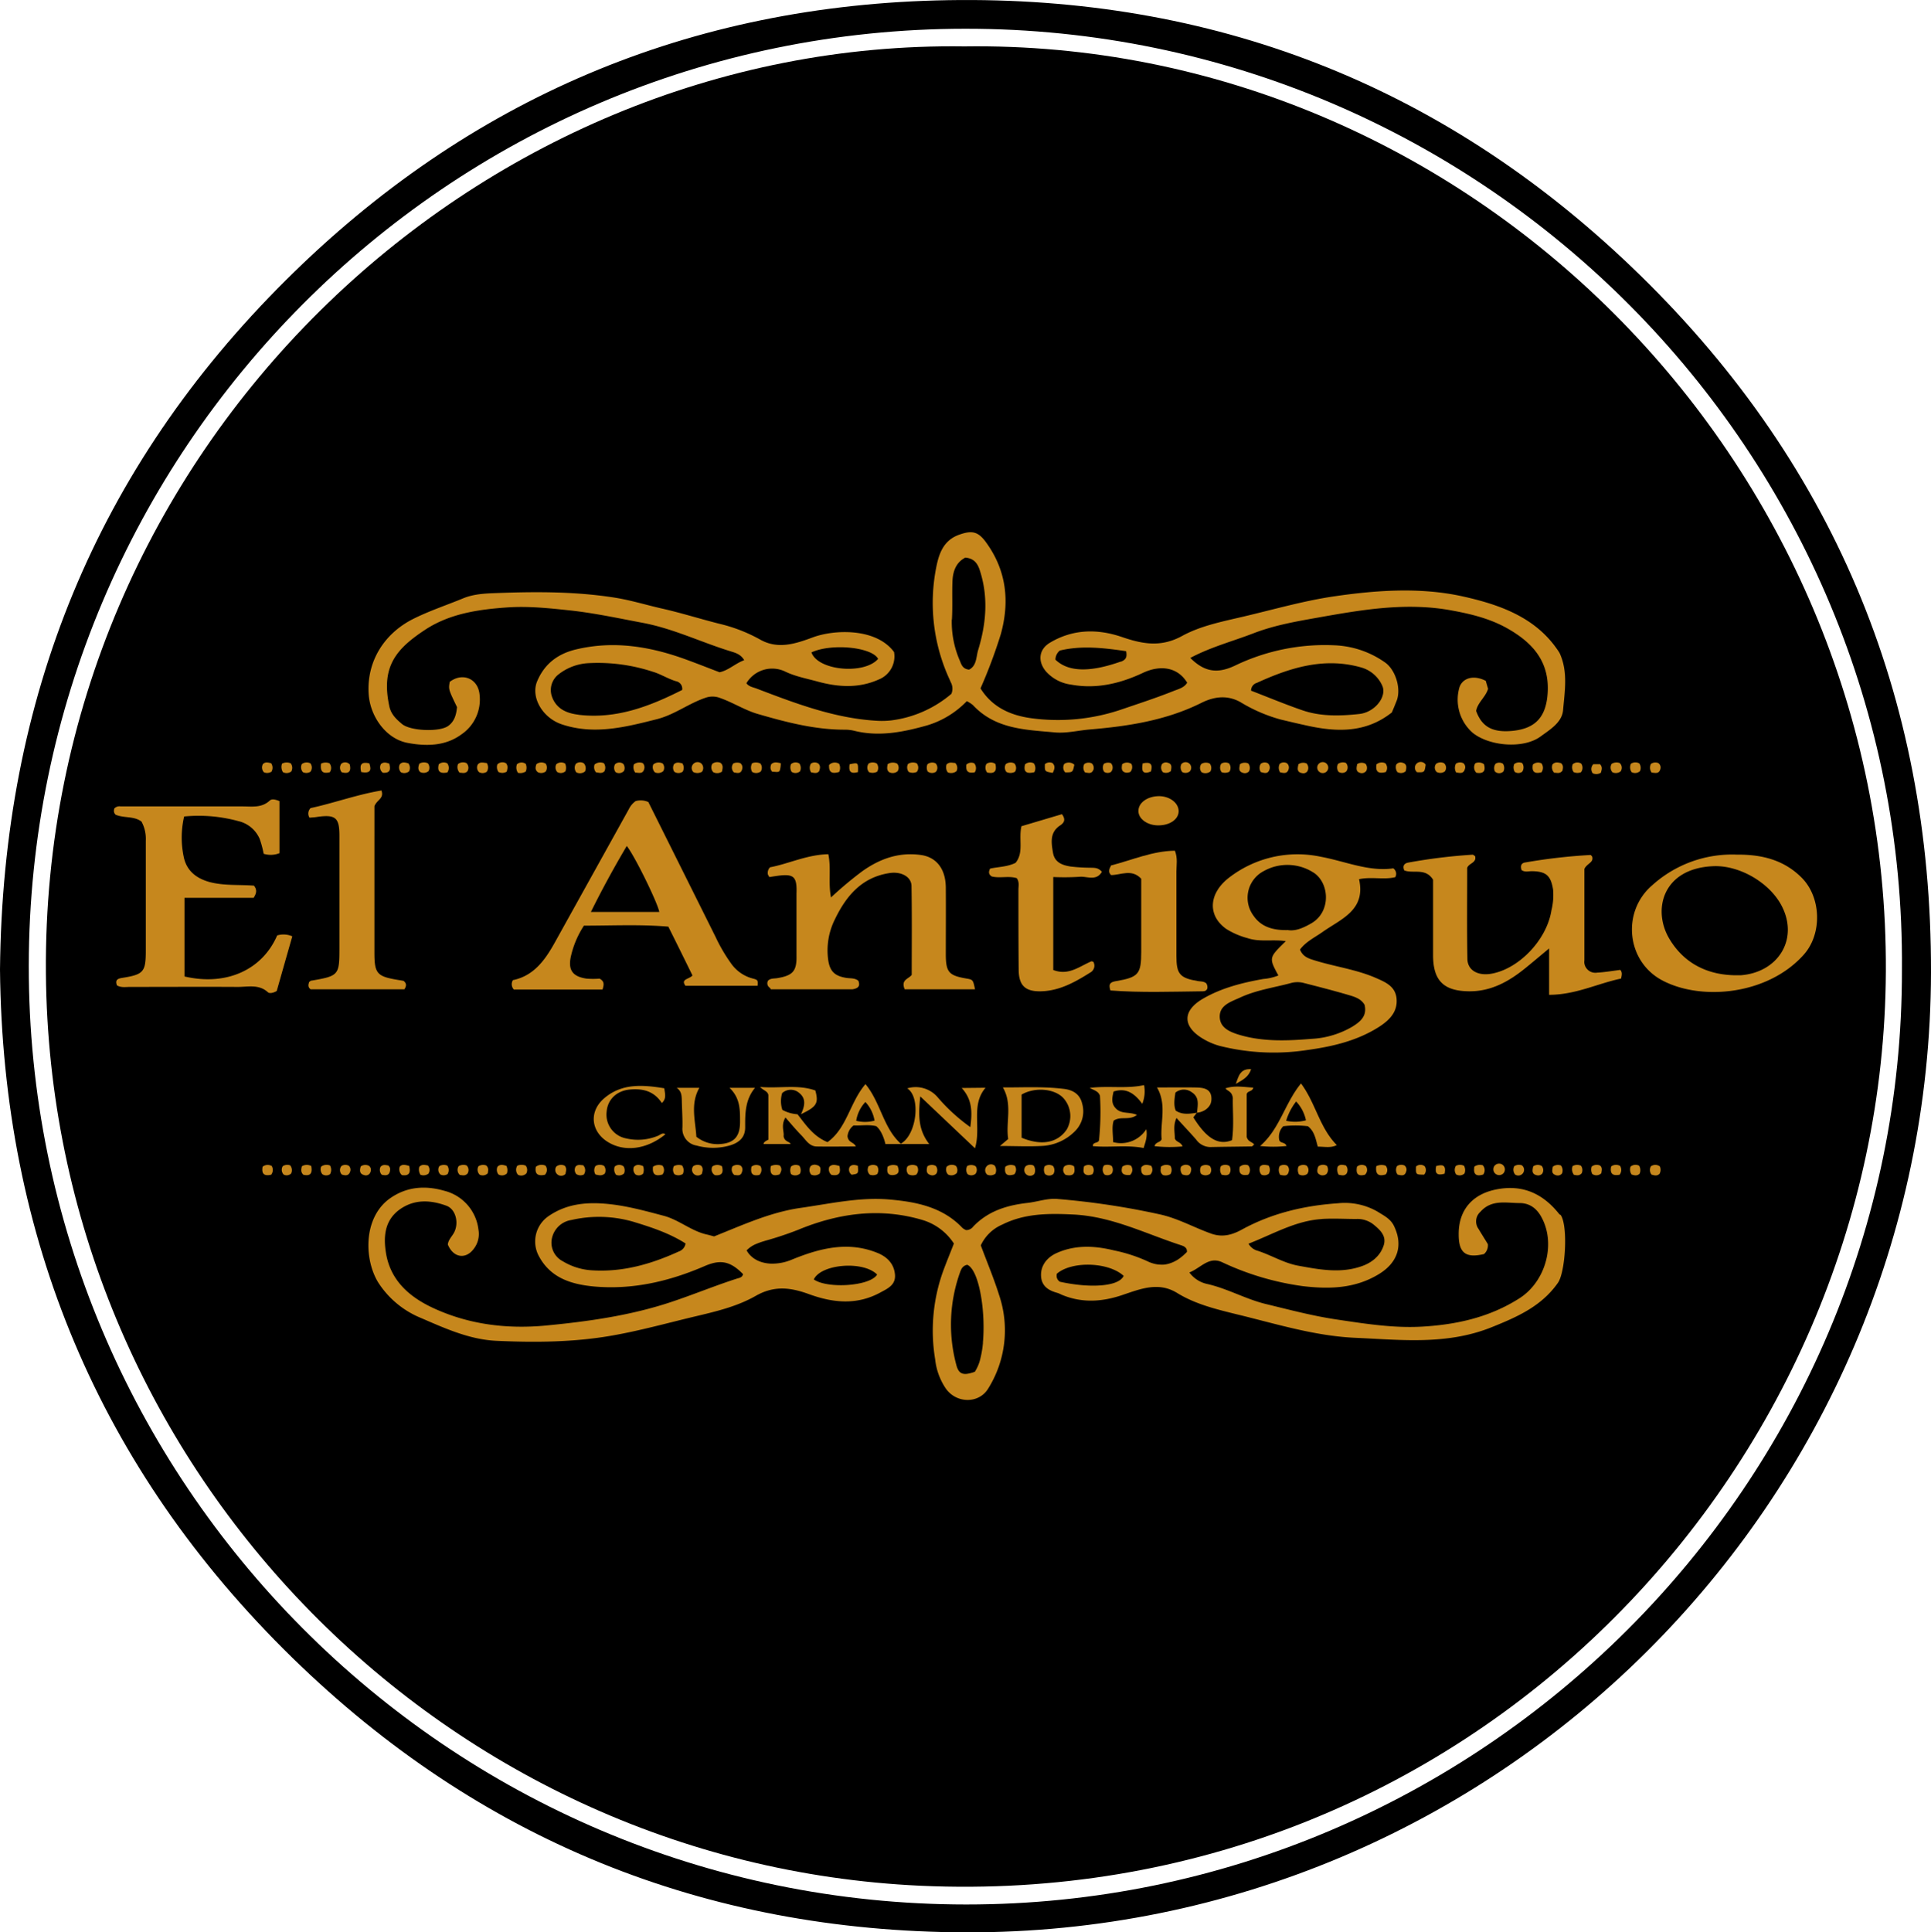 <svg xmlns="http://www.w3.org/2000/svg" viewBox="0 0 549 549.32"><path d="M463.72,75.73C409.56,24,344.54-1.22,269.5.05c-73.4,1.23-136.34,28-188.2,79.56C27.47,133.09.75,198.39,0,275.62c.74,75.87,28.07,141.91,83.17,195.7,53,51.74,117.22,77.77,191.36,78,151,.45,274.1-122.48,274.47-272.81C549.19,197.61,520.8,130.24,463.72,75.73Zm-189,465.67C126.94,541.35,8,420.87,8.18,274.49S127,8.26,274.4,8.17c147.88-.12,267.5,120.9,266.34,267.47.26,146.06-119.66,265.8-266,265.76Z"/><path d="M274.17,13.19c-139-2-262.33,114.51-261.12,263.48,1.14,139.21,111.57,253.08,248.62,259.4,154.9,7.13,273.82-117.82,274.5-259.93C536.88,130.27,416.81,11.14,274.17,13.19Z"/><path d="M249.08,333.92a2.49,2.49,0,0,1-1.82,0h0A2.49,2.49,0,0,0,249.08,333.92Z" style="fill:none"/><path d="M279.47,381.73c.77-8.11-.76-18.73-3.6-21.62C278.71,363,280.24,373.62,279.47,381.73Z" style="fill:none"/><path d="M377.2,333.72a1.5,1.5,0,0,1-1,.43,1.5,1.5,0,0,0,1-.43,1.94,1.94,0,0,0,.26-1.86A1.94,1.94,0,0,1,377.2,333.72Z" style="fill:none"/><path d="M333,359a9.34,9.34,0,0,0,1.62-.79A9.34,9.34,0,0,1,333,359Z" style="fill:none"/><path d="M330.86,359.52a8.33,8.33,0,0,0,1-.16A8.33,8.33,0,0,1,330.86,359.52Z" style="fill:none"/><path d="M270.35,193.94a3.79,3.79,0,0,1,.15,3.27,32.66,32.66,0,0,1-16.93,7.53,32.66,32.66,0,0,0,16.94-7.53A3.83,3.83,0,0,0,270.35,193.94Z" style="fill:none"/><path d="M310.43,217a1.56,1.56,0,0,1,.55,1.34,1.59,1.59,0,0,0-.55-1.35,2.08,2.08,0,0,0-1.79,0A2,2,0,0,1,310.43,217Z" style="fill:none"/><path d="M115.8,211.17c5.23,1,10.77,1,15.4-2.41a12,12,0,0,0,5.14-11.38c-.48-4.52-4.86-6.3-8.48-3.54-.36,2.14-.36,2.14,2.07,7.17-.19,2-.65,4.05-2.54,5.38-2.5,1.76-10.71,1.42-13.1-.57-1.63-1.38-3.18-2.79-3.63-5.17-2.37-11.22,2-16.25,10.37-21.73,7-4.54,15.13-5.68,23.24-6.25,5.9-.41,11.81.22,17.75.85,7,.76,13.88,2.25,20.78,3.55,8.68,1.64,16.65,5.55,25,8.11,1.33.41,2.84.84,3.78,2.5-2.55.92-4.38,2.86-7,3.43-3.14-1.2-6.25-2.43-9.4-3.58-10.23-3.75-20.66-5.5-31.47-2.9-5.12,1.23-8.94,4.11-11,9.06-1.87,4.48,1.48,10.43,7.15,12.27,9.12,3,18,.74,26.88-1.51,5-1.26,9-4.45,13.81-6.08a6,6,0,0,1,4.26.08c3.64,1.29,7,3.46,10.62,4.51,8.08,2.34,16.24,4.49,24.77,4.47a11.23,11.23,0,0,1,2.65.31c7.09,1.77,14,.37,20.77-1.54a26,26,0,0,0,11.25-6.88,9.06,9.06,0,0,1,1.74,1.12c6.35,6.82,14.82,7,23.23,7.76,3.45.31,6.67-.55,10-.83,11-.92,21.76-2.59,31.76-7.58,3.66-1.82,7.4-2.25,11.09-.18a44.58,44.58,0,0,0,11.41,4.93c2.51.6,5,1.19,7.53,1.74,8.48,1.86,16.71,2.1,24.09-3.75.43-1,.89-2.12,1.33-3.23,1.38-3.41-.21-8.78-3.21-10.94a26.69,26.69,0,0,0-14.45-4.92,58.85,58.85,0,0,0-28.26,5.77c-5,2.38-8.71,1.83-12.71-2.18,5.8-3.09,12-4.71,17.95-7s12-3.34,18.12-4.43c12.77-2.27,25.49-4.51,38.58-2,5.42,1,10.63,2.31,15.43,5,7.18,4.05,12.11,9.41,11.51,18.47-.44,6.6-3.31,10-9.88,10.68-5.72.58-8.82-1.09-10.45-5.66.44-2.41,2.68-3.89,3.4-6.28l-.67-2.27c-3.37-1.73-6.53-.87-7.47,1.82a12.54,12.54,0,0,0,3.81,13c4.76,3.78,14.39,4.58,19.26,1,2.73-2,6.09-4,6.39-7.48.46-5.35,1.44-10.89-.94-16.13A6,6,0,0,0,443,185c-6.41-9.61-16.82-13.15-27-15.43-12.07-2.7-24.72-1.81-37,0-8.66,1.3-17.14,3.76-25.69,5.76-5.89,1.38-12,2.59-17.23,5.46-6,3.28-11.23,2.3-17,.33-7-2.41-14-2.34-20.58,1.59-3.18,1.9-3.51,5.3-1.15,8.13a11.55,11.55,0,0,0,7.18,3.78c7.19,1.33,14-.32,20.44-3.35,5.14-2.41,10-1.47,12.55,2.81-.87,1.45-2.49,1.8-3.91,2.37-4.78,1.91-9.68,3.5-14.54,5.16a56.11,56.11,0,0,1-26,2.54c-5.85-.82-11-3.14-14.3-8.46a143.37,143.37,0,0,0,5.78-15.45c2.56-9.29,1.58-18.07-4.16-26-2.29-3.21-4.09-3.52-7.73-2.22-4.44,1.59-5.71,5.38-6.48,9.26A51.94,51.94,0,0,0,269.9,193c.08.17.16.34.23.52l.2.45a3.83,3.83,0,0,1,.16,3.27,32.66,32.66,0,0,1-16.94,7.53,23.2,23.2,0,0,1-4,.14c-12.16-.65-23.36-4.94-34.55-9.21-1-.36-2.12-.53-2.79-1.48A8.54,8.54,0,0,1,223.42,191c2.94,1.36,6,1.91,9,2.74,5.86,1.6,11.68,2,17.45-.59a7.07,7.07,0,0,0,4.32-7.79c-5.08-6.88-16.9-6.46-23.08-4.18-4.94,1.83-10,3.54-15.14.55a45,45,0,0,0-11.49-4.42c-5.56-1.41-11-3.14-16.65-4.4-4.32-1-8.62-2.31-12.94-3C164,168.18,153,168.16,142,168.56c-3.44.12-7,.18-10.25,1.5-4.84,2-9.81,3.62-14.51,6-8.17,4.21-13,12.1-12.43,21.18C105.2,203.67,109.73,210,115.8,211.17Zm48.65-8c-3.29-.4-6.2-1.6-7.48-5a5.63,5.63,0,0,1,1.84-6.47,15.06,15.06,0,0,1,8.5-3.18A50,50,0,0,1,185.72,191c2.18.65,4.24,2,6.5,2.66a2.18,2.18,0,0,1,1.73,2.47c-9.3,4.71-18.82,8.35-29.5,7.06Zm193-9.1c9.46-4.31,19.14-7.33,29.65-4.3a9.33,9.33,0,0,1,5.87,5.11c1.45,3.1-2.05,7.62-6.53,8.09-5.41.58-10.92.75-16.17-1.06-4.91-1.69-9.72-3.7-14.58-5.57a2.29,2.29,0,0,1,1.76-2.25Zm-38.81-6c-8.74,3.09-14.89,3-18.57-.54a3.38,3.38,0,0,1,1.24-2.59c6.3-1.53,12.59-.73,18.85.17.38,1.76-.14,2.49-1.5,3Zm-48-12c.22-3.66,0-7.35.16-11,.14-2.74,1.05-5.23,3.64-6.55,2.37.19,3.44,1.52,4.09,3.5,2.53,7.66,1.86,15.27-.44,22.79-.58,1.92-.39,4.45-2.57,5.55-1.7-.17-2.14-1.26-2.57-2.4a27.58,27.58,0,0,1-2.35-11.82Zm-21,11.25c-3.95,4.52-17.12,3.34-18.94-1.86C236.52,182.77,248,184,249.66,187.32Z" style="fill:#c6871d"/><path d="M443.38,345.22c-4.62-5.85-10.41-8.6-18-7.09-6.83,1.36-10.72,5.92-10.66,12.81,0,5.24,2,6.79,7.2,5.56a3.32,3.32,0,0,0,1.1-2.82c-.81-1.32-1.76-2.83-2.67-4.35a3.64,3.64,0,0,1,.53-4.83c3.18-3.6,7.28-2.5,11.15-2.5,2.94,0,5,1.62,6.33,4.21,4,7.55,1.06,18.11-6.35,22.85-8.4,5.37-17.75,7.48-27.58,8.06-8.2.48-16.24-.81-24.26-2-6.83-1-13.56-2.79-20.28-4.42-5.74-1.39-10.94-4.42-16.74-5.71a8.49,8.49,0,0,1-5-3.26c3.23-1.25,5.49-4.64,9.27-2.93a78.39,78.39,0,0,0,23,6.82c7.57.89,15,.72,21.85-3.57,5.23-3.3,6.7-8.19,4-13.65-1-2-2.94-2.89-4.68-4a18.7,18.7,0,0,0-11.2-2.34c-9.54.65-18.75,2.8-27.28,7.46-2.63,1.44-5.43,2.35-8.75,1.17-4.84-1.71-9.3-4.27-14.41-5.43a219.33,219.33,0,0,0-29.29-4.42c-2.92-.25-5.68.8-8.53,1.12-5.83.65-11.24,2.31-15.44,6.73a2.49,2.49,0,0,1-2,1,3.73,3.73,0,0,1-1.07-.63c-5.67-6-13.29-7.43-20.85-8.08-8.4-.71-16.73,1.19-25.06,2.38-8.76,1.24-16.66,4.93-24.69,8.12-.78-.2-1.44-.41-2.11-.55-4.42-1-7.86-4.16-12.2-5.31-5.54-1.47-11.08-3-16.83-3.45s-11.07.22-15.89,3.52A8.74,8.74,0,0,0,153.16,357c3.31,6.29,9.25,8.1,15.65,8.71,11,1,21.45-1.44,31.49-5.78,4.47-1.94,7.27-1.49,10.95,2.27-.21,1-1.08,1.07-1.81,1.3-6.2,2-12.21,4.48-18.39,6.55-11.74,3.94-23.9,5.63-36.08,6.79-10.94,1-21.78-.31-32-5.09-6.81-3.2-12-7.91-13.24-15.57-.71-4.45-.49-9.18,3.89-12.35,4.22-3,8.79-2.71,13.27-1.08,2.75,1,3.64,5,2.17,7.69-.61,1.12-1.6,2-1.74,3.35,1.51,3.7,5,4.33,7.31,1.3a6.89,6.89,0,0,0,1.39-5.57,12.93,12.93,0,0,0-9.65-11c-5.57-1.6-11.09-1.24-16.07,2.57-7.13,5.68-6.69,17.28-2.69,23.62a26.3,26.3,0,0,0,12.17,10c6.92,3,13.84,6.13,21.46,6.46,10.9.49,21.85.41,32.62-1.47,8-1.39,15.8-3.57,23.68-5.45,6-1.42,12-2.83,17.33-5.87s10-2.34,15.06-.51c6.86,2.51,13.62,3.21,20.3-.41,2.06-1.12,4.47-2.12,4.22-5.12s-2.15-5-4.89-6.13c-8.47-3.49-16.63-1.32-24.48,1.89a14.43,14.43,0,0,1-5.65,1.13,10.49,10.49,0,0,1-2.62-.37c-.27-.07-.56-.17-.81-.26a7.43,7.43,0,0,1-.95-.43l-.52-.31a7.35,7.35,0,0,1-1.41-1.2c-.13-.15-.27-.31-.39-.48s-.18-.28-.27-.41a3.15,3.15,0,0,1-.2-.31h0a8.1,8.1,0,0,1,2.91-1.91c.35-.15.71-.28,1.08-.41s1-.32,1.5-.47q4.58-1.28,9-3c11.48-4.76,23.25-6.45,35.33-2.91a16.15,16.15,0,0,1,9.12,6.75c-1.14,2.93-2.2,5.48-3.14,8.07a50,50,0,0,0-2.18,24.89,18.22,18.22,0,0,0,3.05,8.3c3.05,4.26,9.38,4.28,12,0a31.26,31.26,0,0,0,3.14-26.58c-1.51-4.8-3.47-9.45-5.22-14.16a11.86,11.86,0,0,1,6.08-5.9c6.41-3.22,13.22-3.22,20.27-2.87,11,.55,20.55,5.49,30.67,8.76.2.07.41.15.61.24a2.26,2.26,0,0,1,.59.42,1.41,1.41,0,0,1,.38.91v.31l-.42.42c-.2.2-.41.39-.63.58s-.45.39-.68.56a11.6,11.6,0,0,1-1.11.77A10.1,10.1,0,0,1,333,359a8.72,8.72,0,0,1-1.1.34,8.33,8.33,0,0,1-1,.16,5.57,5.57,0,0,1-1,0,7.7,7.7,0,0,1-1.51-.19,10.23,10.23,0,0,1-2.32-.84,44.09,44.09,0,0,0-9.3-3c-5.47-1.34-11-1.65-16.31.72-2.92,1.29-4.69,3.75-4.47,6.7.2,2.78,2.17,4,4.68,4.66a8.6,8.6,0,0,1,1.08.47c5.74,2.44,11.49,2.1,17.27.15,5.15-1.73,10.31-3.9,15.65-.61,5.14,3.17,11,4.59,16.68,6,11.22,2.7,22.3,6.23,34,6.75,13,.58,26,2.1,38.71-3,7.26-2.92,14.19-5.94,18.88-12.64,2.14-3.07,2.91-16.16.79-19.27Zm-67.6,1.31c3.26-.21,6.54,0,9.82,0a7.38,7.38,0,0,1,4.74,1.44c1.88,1.52,3.89,3.23,3.09,5.94C392.5,357,390,359,387,360c-5.95,2.05-11.93.9-17.88-.19-4.11-.75-7.67-3-11.59-4.26a4.14,4.14,0,0,1-2.56-2c7-2.72,13.36-6.53,20.81-7ZM193,355.76c-8,3.66-16.25,6-25.16,5.33a18.1,18.1,0,0,1-7.84-2.55,5.93,5.93,0,0,1-3.14-6.22,6.66,6.66,0,0,1,5.58-5.5,35,35,0,0,1,17.62.5c5.1,1.55,10.26,3.24,14.85,6.17a2.86,2.86,0,0,1-1.91,2.27Zm56.37,6.56c-1.9,3.29-14.08,4.13-18,1.39C233.42,359.32,245.4,358.32,249.37,362.32Zm30.1,19.41-.12,1.09a28.1,28.1,0,0,1-.57,3.15,11.85,11.85,0,0,1-1.63,4c-3.25,1.15-4.6.8-5.31-2.14A44.08,44.08,0,0,1,273,361.55a5.79,5.79,0,0,1,.29-.68,2.31,2.31,0,0,1,1.71-1.32,2.64,2.64,0,0,1,.84.6c2.84,2.85,4.37,13.47,3.6,21.58Zm39.45-18.27a2.38,2.38,0,0,1-.51.44l-.31.21a8.16,8.16,0,0,1-1.35.6c-3.28,1.1-9.06,1.05-15.39-.34a1.94,1.94,0,0,1-.94-1.93.85.85,0,0,1,.05-.35c4.25-3.68,14.72-3.34,19,.61A2.18,2.18,0,0,1,318.92,363.46Z" style="fill:#c6871d"/><path d="M337.09,354.68a1.41,1.41,0,0,1,.38.91A1.41,1.41,0,0,0,337.09,354.68Z" style="fill:#c6871d"/><path d="M336.4,356.91c.22-.19.43-.38.64-.59A5.2,5.2,0,0,1,336.4,356.91Z" style="fill:#c6871d"/><path d="M337.45,355.59v.31l-.42.42.42-.42Z" style="fill:#c6871d"/><path d="M215.14,358.18a9.61,9.61,0,0,0,1.14.5A9.61,9.61,0,0,1,215.14,358.18Z" style="fill:#c6871d"/><path d="M214.66,357.87a7.35,7.35,0,0,1-1.41-1.2A7.35,7.35,0,0,0,214.66,357.87Z" style="fill:#c6871d"/><path d="M397.05,283.81c-.35-3.41-3.09-4.58-5.77-5.76-5.58-2.45-11.64-3.22-17.4-5-1.7-.53-3.46-1-4.27-3.12,1.66-2.24,4.19-3.43,6.42-5,5.26-3.72,12.36-6.18,10.36-15,3.56-.76,7.07.23,10.3-.57a1.91,1.91,0,0,0-.56-2.51c-7,1-13.61-2-20.58-3.29a31.81,31.81,0,0,0-25.89,5.76c-6,4.48-6.51,10.87-1,14.77a21.89,21.89,0,0,0,6,2.59c3.53,1.2,7.22.29,10.91.87-4.84,4.71-4.84,4.71-2.12,9.75a14.35,14.35,0,0,1-4.29,1c-6,1.07-11.83,2.53-17.14,5.6-5.84,3.39-5.86,7.84-.15,11.3a19,19,0,0,0,4.89,2.12,63.1,63.1,0,0,0,25.08,1.15c7.21-1,14.25-2.67,20.46-6.7C395.07,289.93,397.43,287.59,397.05,283.81Zm-40.66-23.49a8.56,8.56,0,0,1,1.79-12,9.31,9.31,0,0,1,1.28-.78,13.72,13.72,0,0,1,13.65.31c4.84,2.69,5.56,11.29-.31,14.64-2.18,1.25-4.42,2.27-6.64,1.91C362,264.5,358.58,263.53,356.39,260.32Zm28.07,31.55a25.58,25.58,0,0,1-11.55,3.45c-6.72.55-13.48.85-20.07-1-2.8-.81-6-1.93-6.06-5.27s3.24-4.29,5.84-5.49c4.55-2.1,9.48-2.79,14.25-4.06a7.08,7.08,0,0,1,3.54-.13c4.31,1.1,8.62,2.2,12.88,3.45,1.77.52,3.66,1.05,4.67,2.82.79,3.22-1.25,4.84-3.5,6.23Z" style="fill:#c6871d"/><path d="M78.8,265.92c-4.27,9.87-14.57,14.43-26.35,11.66V255.24H72.09c.89-1.36,1-2.33.11-3.47-4.16-.34-8.5.08-12.69-1.05-3.56-1-6.22-3-7.16-6.61a26.33,26.33,0,0,1,0-12,42.81,42.81,0,0,1,15.41,1.31,8.77,8.77,0,0,1,6.08,5.09,28.88,28.88,0,0,1,1.12,4.2,6.78,6.78,0,0,0,4.49-.17V227.74c-1.09-.46-2.15-.73-2.77-.15-2.3,2.15-5.09,1.65-7.79,1.65H34.3a2,2,0,0,0-1.85.65v.2a1.44,1.44,0,0,0,.43,1.51c2.08.91,4.52.46,6.54,1.46l.41.22.4.28A10.27,10.27,0,0,1,41.45,239v31.32c0,5.94-.65,6.7-6.52,7.64-1.27.2-2.34.46-1.68,2.16,1.16.69,2.44.44,3.67.44,10.22,0,20.46-.06,30.69,0,2.91,0,6-.82,8.54,1.5.47.43,1.49.25,2.52-.34,1.42-5,2.91-10.23,4.43-15.55A6.25,6.25,0,0,0,78.8,265.92Z" style="fill:#c6871d"/><path d="M32.71,230.4a1.51,1.51,0,0,0,.41,1.52c2,.9,4.34.45,6.28,1.45-1.94-1-4.3-.55-6.28-1.46A1.49,1.49,0,0,1,32.71,230.4Z" style="fill:#c6871d"/><path d="M196.88,277.32c-1.12,1.13-3.4,1-2,2.92h20.51c.1-1.59.12-1.69-1.45-2.09a10.87,10.87,0,0,1-6.15-4.35,47.23,47.23,0,0,1-4.34-7.44L184.33,228a5.23,5.23,0,0,0-3.63-.26,6.09,6.09,0,0,0-1.94,2.33l-20.94,37.71c-2.8,5.06-6,9.61-12,10.85a2.22,2.22,0,0,0,.26,2.66H171.3c.51-1.61.45-2.31-.81-3.09a23.23,23.23,0,0,1-3.73,0c-4-.58-5.33-2.48-4.43-6.42a26.77,26.77,0,0,1,3.68-8.64c8,0,16-.4,24,.28Q193.55,270.5,196.88,277.32ZM168,259.24c3.19-6.45,6.54-12.58,10.19-18.75,2.23,2.76,8.77,16.11,9.25,18.75Z" style="fill:#c6871d"/><path d="M220.94,278.07c-.87.14-1.81,0-2.54.66a1.47,1.47,0,0,0,.37,2,1.07,1.07,0,0,1,.37.51h23.21c1.42-.24,2.35-.76,1.69-2.43-1-.84-2.29-.63-3.43-.82-3.32-.54-4.67-1.85-5.15-5.13a19.75,19.75,0,0,1,1.92-11.54c3.22-6.69,7.7-12,15.67-13.15,3.18-.44,6.05,1.06,6.1,3.68.15,8.52.06,17,.06,25.28-.94,1.24-3.14,1.33-2,4.11h20c-.58-2.75-.58-2.75-2.53-3.08-4.93-.85-5.76-1.8-5.78-6.87,0-6.35.05-12.71,0-19.06-.07-5.28-2.71-8.58-7.1-9.18-6.26-.87-11.72,1.09-16.74,4.69a105.09,105.09,0,0,0-8.8,7.38c-.84-4.34.1-8.23-.76-12.29-6.07.13-11.3,2.73-16.57,3.72a2.24,2.24,0,0,0-.62,2,3.33,3.33,0,0,0,.44.78c.62-.1,1.2-.2,1.78-.28,5.15-.78,6.1,0,5.92,5v17.58C226.55,276.08,225.43,277.32,220.94,278.07Z" style="fill:#c6871d"/><path d="M218.4,278.73h0c.73-.66,1.67-.52,2.54-.66C220.07,278.21,219.13,278.07,218.4,278.73Z" style="fill:#c6871d"/><path d="M432.61,247.35c.94.67,2,.3,2.94.31,4,.06,5.35,1.22,6,5.17a18.12,18.12,0,0,1-.47,6c-1.33,8.4-9.33,16.72-17.24,18-3.69.59-6.58-1-6.64-4.21-.16-8.63-.06-17.25-.06-25.88.4-1.37,2.79-1.43,2.23-3.38-.23-.13-.48-.41-.73-.39a154.25,154.25,0,0,0-18.18,2.23c-1.17.19-1.78.89-1.21,2.24,2.55,1,6-.84,8.19,2.64v21.43c0,7.26,3,10.2,10.17,10.29,6.28.07,11.33-2.75,16-6.53,2.1-1.69,4.16-3.45,6.82-5.65V282.8c7.56,0,13.82-3.24,20.45-4.61.24-1.08.39-1.73-.2-2.47-2.16.26-4.32.65-6.55.77a3.17,3.17,0,0,1-3.67-2.58,3.31,3.31,0,0,1,0-.89V247c.79-1.62,2.75-1.79,2.19-3.54-.18-.17-.33-.41-.47-.41a158.65,158.65,0,0,0-18.44,2.11C432.48,245.3,432.21,246.18,432.61,247.35Z" style="fill:#c6871d"/><path d="M472.43,278.61c11.07,6,30.18,4.31,40.44-7.27,5.21-5.87,4.94-16.15-.55-21.74-5.28-5.38-11.89-6.7-18.47-6.65a33.88,33.88,0,0,0-24.13,8.73C461.06,259.13,462.39,273.15,472.43,278.61ZM487,246.24c7.48-.36,16.13,4.66,19.57,11.31,4.89,9.49-1.07,18.88-11.65,19.69h-1.79c-8.05-.17-14.53-3.61-18.56-10.44-4.82-8.18-1.85-19.92,12.43-20.56Z" style="fill:#c6871d"/><path d="M114.75,278.84c-.39-.07-.9-.17-1.4-.24-6.14-1-6.89-1.77-6.9-7.68V229.18c.74-1.9,2.79-2.12,2-4.46-6.87,1.13-13.47,3.56-20.15,5a2.2,2.2,0,0,0-.31,2.72c.71-.06,1.33-.08,1.92-.17,5.41-.81,6.58.08,6.59,5.2v32.15c0,7.6-.21,7.83-8,9.16-.18,0-.34.2-.6.36-.23.7-.46,1.44.41,2.1h26.66C115.58,280.28,115.62,279.58,114.75,278.84Z" style="fill:#c6871d"/><path d="M310.34,273.26c-3.43,1.44-6.56,4.19-10.89,2.48V249.32a70.64,70.64,0,0,0,7.42-.06c2.08-.24,4.78,1.35,6.41-1.42-1.07-1.27-2.2-1.12-3.27-1.17a50.48,50.48,0,0,1-5.63-.34c-2.31-.37-4.53-1.12-5-3.9s-1-5.78,2-7.76c1.16-.77,1.69-1.63.55-3.22l-11.52,3.42c-.87,3.74.74,7.45-1.67,10.41-2.36,1.17-4.89,1.12-7.25,1.64-.43.89-.49,1.6.46,2.23,2.29.59,4.82-.23,7.12.49.8,1.11.48,2.24.48,3.3,0,7.54,0,15.08.07,22.62,0,4.68,1.93,6.42,6.65,6.23,5.14-.22,9.47-2.66,13.68-5.31a2.21,2.21,0,0,0,.9-3.06Z" style="fill:#c6871d"/><path d="M342,281.8c1.34,0,1.57-1.12,1-2.22-.74-.67-1.62-.54-2.42-.68-5.17-.87-6.11-2-6.12-7.14v-24c0-1.83.42-3.72-.42-5.93-6.5.1-12.22,2.69-18.15,4.19-.5,1-.95,1.81,0,2.74,2.78,0,5.87-1.86,8.57,1.05v20.77c0,6.28-.76,7.24-7.07,8.31-1.43.25-2.41.58-1.69,2.67C324.32,282.23,333.15,281.9,342,281.8Z" style="fill:#c6871d"/><path d="M273.42,309.29c3.08,3.36,3,7,2.45,11.12a51.78,51.78,0,0,1-9.16-8.34,8.22,8.22,0,0,0-8.78-2.67c3.9,2.4,2.76,13.16-1.82,15.72-5-4.47-5.72-11.72-10.05-16.93-4.48,5.24-5.24,12.51-10.79,16.49-4.06-1.67-6.14-4.88-8.53-7.92a10.62,10.62,0,0,1-4.3-1.24,7.8,7.8,0,0,1-.06-4.78,3.64,3.64,0,0,1,4.89,0c2,1.63,1.51,3.76.45,6,4.49-2.14,5.07-3.09,4.09-6.74-4.88-1.76-10-.54-15.71-1,1,1.06,2.12,1.13,2.35,2.28V324s-1.43.57-1.36,1.22h7.69c-.22-.73-1.79-.59-2-2.26.21-1.22-.82-3.08.53-5.28,1.6,1.82,3,3.51,4.47,5,1.29,1.3,2.25,3.2,4.42,3.24,3.63.06,7.26,0,11.11,0-.55-1.35-2.1-.95-2.36-2.91a4.36,4.36,0,0,1,1.74-3.08c2.06.1,4.32-.3,6.43.21,1.88,1.51,2.61,5.08,2.61,5.08h12.46c-3.27-4.17-3.07-8.52-2.55-13.54l15.56,14.75c1.81-6-1.25-12.22,3-17.21Zm-30,9.37a10,10,0,0,1,2.62-5.39,10.25,10.25,0,0,1,2.6,5.3,10.26,10.26,0,0,1-5.22.05Z" style="fill:#c6871d"/><polygon points="340.36 316.24 340.4 316.2 340.36 316.24 340.37 316.24 340.37 316.24 340.36 316.24" style="fill:#c6871d"/><path d="M356.57,325.3c-.66-.73-1.78-.76-2.12-2.12v-12.1c.17-1.06,1.71-.71,1.86-1.9-2.65-.14-5.24-.67-7.9.21.6.85,1.83.78,2.1,2.73-.08,3.45.36,7.78-.23,12-3.87,1.59-7.3-.5-11-6.49l1-1.3h0c-2,.27-4,.68-6-.6-.66-1.63-.35-3.36-.1-5.12a3.77,3.77,0,0,1,4.68-.09c2.26,1.46,1.64,3.7,1.46,5.81h0a3.4,3.4,0,0,0,.46-.09h.13a5.86,5.86,0,0,0,1-.33,4.3,4.3,0,0,0,1.49-1h0a2.43,2.43,0,0,0,.26-.29,3.21,3.21,0,0,0,.57-1,4.42,4.42,0,0,0,.17-.82,4.71,4.71,0,0,0,0-.92c-.27-2.67-2.78-2.71-4.88-2.74-3.55-.05-7.1,0-10.57,0,2.83,4.82.88,9.86,1.31,14.69-.3,1-1.77.76-2,2a38.32,38.32,0,0,0,7.94.07c-.42-1.31-1.89-1.18-2.18-2.31,0-1.76-.54-3.58.47-5.78,2,2.22,3.84,4.14,5.58,6.13a5,5,0,0,0,4,2.14c3.95-.09,7.91-.11,11.87-.18A2.39,2.39,0,0,0,356.57,325.3Z" style="fill:#c6871d"/><path d="M340.37,316.32a3.4,3.4,0,0,0,.46-.09A3.4,3.4,0,0,1,340.37,316.32Z" style="fill:#c6871d"/><path d="M307.66,313.7c-.66-2.73-2.69-3.86-5.2-4.16-5.85-.72-11.72-.38-17.33-.41,2.83,4.89.74,10,1.52,14.65l-2.36,2c4.35,0,8,.19,11.66,0a14.16,14.16,0,0,0,9.81-4.35A7.92,7.92,0,0,0,307.66,313.7Zm-4.48,7.54c-2.62,3.69-7.17,4.51-12.73,2.18V311.16c3.78-2.2,9.39-1.7,11.88,1a7.63,7.63,0,0,1,.86,9.08Z" style="fill:#c6871d"/><path d="M325.9,321a8.52,8.52,0,0,1-9.43,3.67c0-2.19-.45-4.22.16-6.1,2-1.37,4.45.06,6.61-1.63-2-.89-4.1-.27-5.63-1.51-1.79-1.47-1.48-3.23-1-5.14,3.53-1.13,5.92.48,8.15,3.5a9.52,9.52,0,0,0,.51-5.33c-5,1.12-9.9.14-15.45.8,1.4.78,2.4.9,2.91,2.22a78.61,78.61,0,0,1-.26,12.56c-.11,1.09-1.84.46-1.75,1.78,4.77.45,9.52-.41,14.43.53C325.66,324.63,326.28,323.11,325.9,321Z" style="fill:#c6871d"/><path d="M214.66,309.24H207.4c3.08,2.92,3,6.31,3,9.68,0,4.3-1.78,6.15-6.07,6.33a9.67,9.67,0,0,1-6.35-2.1c-.25-4.48-1.78-9.29.85-13.91h-6.45c1.47,1,1.43,2.43,1.47,3.82.06,2.48.23,5,.17,7.44a4.8,4.8,0,0,0,4,5.15,17.48,17.48,0,0,0,9.41,0c2.58-.77,4.44-2.19,4.43-5.19C211.84,316.54,211.84,312.63,214.66,309.24Z" style="fill:#c6871d"/><path d="M369.89,308c-4.65,5.67-6,12.91-11.63,17.78a35,35,0,0,0,7.52,0c-.41-1.21-1.84-.69-2.09-1.75a4.26,4.26,0,0,1,1.16-3.87,29.27,29.27,0,0,1,7,0c1.93,1.49,2.2,3.71,2.82,5.8,1.88,0,3.69.45,5.4-.44C375.14,320.56,374.07,313.61,369.89,308Zm-4.23,10.61a17.19,17.19,0,0,1,2.84-5.49,11,11,0,0,1,2.79,5.36A11.66,11.66,0,0,1,365.66,318.61Z" style="fill:#c6871d"/><path d="M187.07,322.87a14.69,14.69,0,0,1-9,.76,6.88,6.88,0,0,1-5.6-7.59c.28-3.56,2.93-6,6.7-6.32s6.81.53,9,3.85c1.36-1.3.9-2.56.69-4.2-6.18-1-12.05-1.45-17.07,2.83-4.39,3.74-3.83,9.42,1,12.42s11.2,2.09,16.39-2.18C188.34,321.88,187.75,322.61,187.07,322.87Z" style="fill:#c6871d"/><path d="M323.66,230.44c-.08,2.25,2.4,4.14,5.5,4.19,3.35.06,5.92-1.68,5.94-4s-2.44-4.25-5.5-4.31C326.33,226.32,323.72,228.11,323.66,230.44Z" style="fill:#c6871d"/><path d="M205.25,219.37c.23-1,.43-1.9-.44-2.53a2.28,2.28,0,0,0-2.3.3,2,2,0,0,0,.28,2.38A2.44,2.44,0,0,0,205.25,219.37Z" style="fill:#c6871d"/><path d="M166.31,219.32A2.13,2.13,0,0,0,166,217a1.92,1.92,0,0,0-2.29.15,2.11,2.11,0,0,0,.14,2.41A2.3,2.3,0,0,0,166.31,219.32Z" style="fill:#c6871d"/><path d="M355.71,303.94c-3-.17-3.5,1.71-4.35,4.18C353.45,306.94,355,306.11,355.71,303.94Z" style="fill:#c6871d"/><path d="M171.8,219.32a2.22,2.22,0,0,0-.1-2.35,2.55,2.55,0,0,0-2.65.35,2.25,2.25,0,0,0,.4,2.24C170.16,219.61,171,220,171.8,219.32Z" style="fill:#c6871d"/><path d="M188.56,219.23a1.92,1.92,0,0,0-.14-2.18,2.4,2.4,0,0,0-2.68.26,2.07,2.07,0,0,0,.45,2.25A2.27,2.27,0,0,0,188.56,219.23Z" style="fill:#c6871d"/><path d="M255.18,219.26a1.82,1.82,0,0,0-.1-2.17,2.67,2.67,0,0,0-2.7.13c-.17.87-.34,1.63.38,2.27A2.17,2.17,0,0,0,255.18,219.26Z" style="fill:#c6871d"/><path d="M288.57,219.4a2,2,0,0,0-.15-2.36,2.24,2.24,0,0,0-2.48.2,2,2,0,0,0,.2,2.22A2.64,2.64,0,0,0,288.57,219.4Z" style="fill:#c6871d"/><path d="M330.06,331.67c0,.73-.4,1.58.58,2.36a2.65,2.65,0,0,0,2.13-.26,2.2,2.2,0,0,0,0-2.34A2.5,2.5,0,0,0,330.06,331.67Z" style="fill:#c6871d"/><path d="M169.3,331.47a2.22,2.22,0,0,0,0,2.4c1,.24,1.81.47,2.66-.27a2.18,2.18,0,0,0-.2-2.15A2.48,2.48,0,0,0,169.3,331.47Z" style="fill:#c6871d"/><path d="M183.12,218.71a1.7,1.7,0,0,0-.38-1.78,2.63,2.63,0,0,0-2.51.35,2.55,2.55,0,0,0,.37,2.34C181.66,219.68,182.73,220.06,183.12,218.71Z" style="fill:#c6871d"/><path d="M199.58,219.4a1.81,1.81,0,0,0-.21-2.38,1.67,1.67,0,0,0-2.24,2.47A2.65,2.65,0,0,0,199.58,219.4Z" style="fill:#c6871d"/><path d="M238.58,219.45a2.61,2.61,0,0,0,0-2.31,2.25,2.25,0,0,0-2.86.32C235.55,219.73,236.71,220,238.58,219.45Z" style="fill:#c6871d"/><path d="M260.66,219.43a2,2,0,0,0,0-2.42,2.54,2.54,0,0,0-2.5.16,2.08,2.08,0,0,0,.19,2.27A2.78,2.78,0,0,0,260.66,219.43Z" style="fill:#c6871d"/><path d="M271.93,219.24a2,2,0,0,0-.36-2.35c-.75,0-1.62-.4-2.45.42a2.41,2.41,0,0,0,.35,2.26A2.5,2.5,0,0,0,271.93,219.24Z" style="fill:#c6871d"/><path d="M88.25,219.4a2,2,0,0,0,0-2.4,2.34,2.34,0,0,0-2.44.2,2.16,2.16,0,0,0,.29,2.3A2.24,2.24,0,0,0,88.25,219.4Z" style="fill:#c6871d"/><path d="M147.08,331.38a2.13,2.13,0,0,0,.18,2.57,2,2,0,0,0,2.38-.38,2.06,2.06,0,0,0-.17-2.2A3.1,3.1,0,0,0,147.08,331.38Z" style="fill:#c6871d"/><path d="M152.34,331.69c-.3,1.82.3,2.73,2.56,2.28a2,2,0,0,0,.19-2.6A2.68,2.68,0,0,0,152.34,331.69Z" style="fill:#c6871d"/><path d="M302.6,331.56A1.74,1.74,0,0,0,303,334c1.89.39,2.88-.15,2.36-2.45A2.53,2.53,0,0,0,302.6,331.56Z" style="fill:#c6871d"/><path d="M344.11,219.32a2,2,0,0,0-.17-2.26,2.46,2.46,0,0,0-2.38.1,1.88,1.88,0,0,0,.08,2.38A2.31,2.31,0,0,0,344.11,219.32Z" style="fill:#c6871d"/><path d="M258,331.58a2,2,0,0,0,.24,2.23,2.66,2.66,0,0,0,2.27.1,2,2,0,0,0,.2-2.42A2.59,2.59,0,0,0,258,331.58Z" style="fill:#c6871d"/><path d="M185.66,331.66c-.29,2.3.77,2.78,2.68,2.22a2,2,0,0,0,0-2.52A3,3,0,0,0,185.66,331.66Z" style="fill:#c6871d"/><path d="M216.29,219.32a2,2,0,0,0-.09-2.26,2.82,2.82,0,0,0-2.36-.09,2.48,2.48,0,0,0,0,2.47A2.23,2.23,0,0,0,216.29,219.32Z" style="fill:#c6871d"/><path d="M82.81,219.32a2.15,2.15,0,0,0-.15-2.32,2.81,2.81,0,0,0-2.48.09,2.84,2.84,0,0,0,.25,2.41A2.25,2.25,0,0,0,82.81,219.32Z" style="fill:#c6871d"/><path d="M219.14,331.51c-.36,2.25.46,3,2.48,2.35.58-.91.79-1.7.08-2.53A3.31,3.31,0,0,0,219.14,331.51Z" style="fill:#c6871d"/><path d="M230.46,331.52a2,2,0,0,0,.17,2.39,2.3,2.3,0,0,0,2.46-.33c.24-1.06.48-2.07-.91-2.39A1.74,1.74,0,0,0,230.46,331.52Z" style="fill:#c6871d"/><path d="M235.79,331.68a2,2,0,0,0,.61,2.31c1.89.34,2.81-.26,2.24-2.54C237.57,331.19,236.66,330.84,235.79,331.68Z" style="fill:#c6871d"/><path d="M269.16,331.65a2,2,0,0,0,.38,2.24,2.1,2.1,0,0,0,2.47-.42,2,2,0,0,0-.2-2A2.26,2.26,0,0,0,269.16,331.65Z" style="fill:#c6871d"/><path d="M285.81,331.68c-.36,2.23.6,2.77,2.55,2.16a2,2,0,0,0,.18-2.44A2.76,2.76,0,0,0,285.81,331.68Z" style="fill:#c6871d"/><path d="M121.66,217a2.49,2.49,0,0,0-2.45.11c-.32.89-.46,1.63.2,2.33a2.16,2.16,0,0,0,2.43-.23A2.08,2.08,0,0,0,121.66,217Z" style="fill:#c6871d"/><path d="M327.07,333.91a2,2,0,0,0,.22-2.5c-1-.28-2-.56-2.81.44C324.25,334,325.3,334.39,327.07,333.91Z" style="fill:#c6871d"/><path d="M132.83,219.32a1.85,1.85,0,0,0-.21-2.39,2.3,2.3,0,0,0-2.4.27,2.38,2.38,0,0,0,.44,2.46C131.33,219.64,132.09,220,132.83,219.32Z" style="fill:#c6871d"/><path d="M138.39,219.4a2.33,2.33,0,0,0,0-2.49c-1-.08-1.83-.43-2.54.4a1.82,1.82,0,0,0,.35,2.2A2.13,2.13,0,0,0,138.39,219.4Z" style="fill:#c6871d"/><path d="M391.28,331.53c-.26,2.22.55,3,2.69,2.33a1.94,1.94,0,0,0,0-2.47A3.36,3.36,0,0,0,391.28,331.53Z" style="fill:#c6871d"/><path d="M294.07,219.52a2.35,2.35,0,0,0-.15-2.52,2.15,2.15,0,0,0-2.5.31C290.9,219.6,292,220,294.07,219.52Z" style="fill:#c6871d"/><path d="M155.15,219.32a2.07,2.07,0,0,0,0-2.22,2.32,2.32,0,0,0-2.64.13c-.26.77-.5,1.59.41,2.3A2.18,2.18,0,0,0,155.15,219.32Z" style="fill:#c6871d"/><path d="M305.44,217.38a2.35,2.35,0,0,0-2.85-.23,2,2,0,0,0,.26,2.42C305,219.57,305,219.57,305.44,217.38Z" style="fill:#c6871d"/><path d="M444.23,219.08c.13-.7.36-1.47-.41-2.13-.84-.22-1.71-.43-2.43.36a2.25,2.25,0,0,0,.48,2.36C442.59,219.64,443.48,220.06,444.23,219.08Z" style="fill:#c6871d"/><path d="M458.21,217.14a2,2,0,0,0,.25,2.42,2.33,2.33,0,0,0,2.27-.24,1.81,1.81,0,0,0-.22-2.4A2.6,2.6,0,0,0,458.21,217.14Z" style="fill:#c6871d"/><path d="M252.37,331.65c-.33,1.53,0,2.57,1.68,2.38s1.63-1.33,1.12-2.6A2.91,2.91,0,0,0,252.37,331.65Z" style="fill:#c6871d"/><path d="M221.37,219.37a.52.52,0,0,0,.17-.12.79.79,0,0,0,.18-.29,7.47,7.47,0,0,0,.26-2c-1-.21-1.87-.48-2.69.27a2.61,2.61,0,0,0-.22.83,1.69,1.69,0,0,0,.47,1.32c.42,0,.77.06,1.05.06A1.48,1.48,0,0,0,221.37,219.37Z" style="fill:#c6871d"/><path d="M221.72,219a.79.79,0,0,1-.18.29A.79.79,0,0,0,221.72,219Z" style="fill:#c6871d"/><path d="M221.37,219.37a1.48,1.48,0,0,1-.78.12A1.48,1.48,0,0,0,221.37,219.37Z" style="fill:#c6871d"/><path d="M394,219.47a2.07,2.07,0,0,0-.1-2.47,2.31,2.31,0,0,0-2.56.3C391,219.52,392,220,394,219.47Z" style="fill:#c6871d"/><path d="M463.89,219.51a2.11,2.11,0,0,0,2.37-.29,2.22,2.22,0,0,0-.19-2.2,2.27,2.27,0,0,0-2.38.09A2.4,2.4,0,0,0,463.89,219.51Z" style="fill:#c6871d"/><path d="M130.73,334c.67.07,1.43.37,2.16-.35a1.85,1.85,0,0,0-.23-2.34,2.63,2.63,0,0,0-2.27.21A1.94,1.94,0,0,0,130.73,334Z" style="fill:#c6871d"/><path d="M341.47,331.59a2.18,2.18,0,0,0,0,2.1,2.13,2.13,0,0,0,2.54,0,1.85,1.85,0,0,0-.05-2.22A2.32,2.32,0,0,0,341.47,331.59Z" style="fill:#c6871d"/><path d="M249.37,219.38a2.1,2.1,0,0,0-.09-2.33,2.34,2.34,0,0,0-2.32,0,2,2,0,0,0,.1,2.45A2.75,2.75,0,0,0,249.37,219.38Z" style="fill:#c6871d"/><path d="M194.1,219.37A2.26,2.26,0,0,0,194,217c-.74-.16-1.56-.47-2.35.21a2,2,0,0,0,.08,2.2A2.11,2.11,0,0,0,194.1,219.37Z" style="fill:#c6871d"/><path d="M410.75,219.32a1.72,1.72,0,0,0-.2-2.36,2.16,2.16,0,0,0-2.24.17,1.69,1.69,0,0,0,.19,2.35A2.22,2.22,0,0,0,410.75,219.32Z" style="fill:#c6871d"/><path d="M116.09,217c-.9-.26-1.75-.51-2.43.29a2,2,0,0,0,.32,2.25,2.19,2.19,0,0,0,2.28-.22A2.07,2.07,0,0,0,116.09,217Z" style="fill:#c6871d"/><path d="M202.53,331.59a1.86,1.86,0,0,0,.73,2.48c2.08.22,2.46-.82,2-2.52A2.5,2.5,0,0,0,202.53,331.59Z" style="fill:#c6871d"/><path d="M455.16,219.66c.13-.68.6-1.49-.26-2.42H453a2,2,0,0,0-.16,2.59A2.48,2.48,0,0,0,455.16,219.66Z" style="fill:#c6871d"/><path d="M249.08,333.92l.3-.14a2.13,2.13,0,0,0,0-2.3,2.2,2.2,0,0,0-2.53.15l-.06.3a1.89,1.89,0,0,0,.51,2A2.54,2.54,0,0,0,249.08,333.92Z" style="fill:#c6871d"/><path d="M246.75,331.93a1.87,1.87,0,0,0,.5,2h0A1.87,1.87,0,0,1,246.75,331.93Z" style="fill:#c6871d"/><path d="M355.07,219.32a2,2,0,0,0-.18-2.29,2.44,2.44,0,0,0-2.34.19c-.21,1.06-.52,2.1.84,2.48A1.61,1.61,0,0,0,355.07,219.32Z" style="fill:#c6871d"/><path d="M349.53,219.39a2.14,2.14,0,0,0-.07-2.35,2.17,2.17,0,0,0-2.25.06,2.11,2.11,0,0,0,.12,2.43A2.85,2.85,0,0,0,349.53,219.39Z" style="fill:#c6871d"/><path d="M127.17,217a2.13,2.13,0,0,0-2.43.28c-.49,2,.32,2.73,2.44,2.31A2.24,2.24,0,0,0,127.17,217Z" style="fill:#c6871d"/><path d="M143.9,217a2,2,0,0,0-2.5.31,2.42,2.42,0,0,0,.32,2.15,2.47,2.47,0,0,0,2.36-.1C144.22,218.65,144.54,217.84,143.9,217Z" style="fill:#c6871d"/><path d="M149.48,219.32a2.88,2.88,0,0,0,0-2.16,2,2,0,0,0-2.5.09,2.62,2.62,0,0,0,.28,2.44A2.93,2.93,0,0,0,149.48,219.32Z" style="fill:#c6871d"/><path d="M160.76,219.25a3,3,0,0,0-.08-2.18,2.15,2.15,0,0,0-2.52.18,2,2,0,0,0,.25,2.21A2,2,0,0,0,160.76,219.25Z" style="fill:#c6871d"/><path d="M177.4,219.16a2,2,0,0,0-.19-2,1.77,1.77,0,0,0-2.36.12,2.08,2.08,0,0,0,.16,2.22A1.89,1.89,0,0,0,177.4,219.16Z" style="fill:#c6871d"/><path d="M211,218.66a1.57,1.57,0,0,0-.51-1.71,2.62,2.62,0,0,0-2,.08,1.89,1.89,0,0,0,.18,2.55C209.6,219.75,210.66,220.05,211,218.66Z" style="fill:#c6871d"/><path d="M77.18,219.38a2.28,2.28,0,0,0-.09-2.41c-.91-.23-1.68-.44-2.35.25a2,2,0,0,0,.3,2.33A2.38,2.38,0,0,0,77.18,219.38Z" style="fill:#c6871d"/><path d="M227.46,219.26a2.3,2.3,0,0,0-.17-2.2,2,2,0,0,0-2.4.16,2.47,2.47,0,0,0,.17,2.2A2,2,0,0,0,227.46,219.26Z" style="fill:#c6871d"/><path d="M232.88,219.26c.25-.74.48-1.48-.17-2.17a1.85,1.85,0,0,0-2.17,0,2.36,2.36,0,0,0,.07,2.48C231.45,219.69,232.21,220,232.88,219.26Z" style="fill:#c6871d"/><path d="M449.5,219.52a2.09,2.09,0,0,0,.06-2.44,2,2,0,0,0-2.41.17,2.32,2.32,0,0,0,.26,2.25A2.75,2.75,0,0,0,449.5,219.52Z" style="fill:#c6871d"/><path d="M266.11,219.39A1.83,1.83,0,0,0,266,217a2.16,2.16,0,0,0-2.31.25,2.43,2.43,0,0,0,.05,2.06A2,2,0,0,0,266.11,219.39Z" style="fill:#c6871d"/><path d="M283,333.66a2.41,2.41,0,0,0-.17-2.27,1.66,1.66,0,0,0-2.15,2.54A2.36,2.36,0,0,0,283,333.66Z" style="fill:#c6871d"/><path d="M421.91,217.24a2.44,2.44,0,0,0-2.47-.26,2.2,2.2,0,0,0,.29,2.69C421.71,220,422.48,219.24,421.91,217.24Z" style="fill:#c6871d"/><path d="M438.25,219.55a2.12,2.12,0,0,0,0-2.55,2.23,2.23,0,0,0-2.44.34C435.51,219.14,436,220.11,438.25,219.55Z" style="fill:#c6871d"/><path d="M405.33,217.38a1.65,1.65,0,1,0-2.44,2.15C405,219.59,405,219.59,405.33,217.38Z" style="fill:#c6871d"/><path d="M297,331.56a2.5,2.5,0,0,0,.1,2.17,1.81,1.81,0,0,0,2.39,0,2.07,2.07,0,0,0-.09-2.24A2.14,2.14,0,0,0,297,331.56Z" style="fill:#c6871d"/><path d="M388.45,219.14a1.89,1.89,0,0,0-.2-2,2.26,2.26,0,0,0-2.39.08c-.21,1.09-.48,2.12.85,2.5A1.6,1.6,0,0,0,388.45,219.14Z" style="fill:#c6871d"/><path d="M338.24,219.32a1.57,1.57,0,0,0-.07-2.23,1.59,1.59,0,0,0-2.24.07l-.05.06a2.11,2.11,0,0,0,.27,2.28A2,2,0,0,0,338.24,219.32Z" style="fill:#c6871d"/><path d="M347.1,331.53a2.47,2.47,0,0,0,.24,2.42c.67.08,1.42.37,2.16-.23a2.15,2.15,0,0,0,.06-2.24A2.19,2.19,0,0,0,347.1,331.53Z" style="fill:#c6871d"/><path d="M435.89,331.58c-.2,1.09-.46,2.13.92,2.48a1.58,1.58,0,0,0,1.67-.43,1.9,1.9,0,0,0-.13-2.16A2.26,2.26,0,0,0,435.89,331.58Z" style="fill:#c6871d"/><path d="M369.16,331.63a2.69,2.69,0,0,0,.14,2.22,2.22,2.22,0,0,0,2.34-.11,1.82,1.82,0,0,0-.14-2.37A2.21,2.21,0,0,0,369.16,331.63Z" style="fill:#c6871d"/><path d="M374.81,331.59c-.36,1-.61,2,.72,2.46l.21.06a1.62,1.62,0,0,0,.44,0,1.5,1.5,0,0,0,1-.43,1.94,1.94,0,0,0,.26-1.86,2.13,2.13,0,0,0-.11-.33A2.1,2.1,0,0,0,374.81,331.59Z" style="fill:#c6871d"/><path d="M385.8,331.66c-.34,1.83.12,2.85,2.27,2.29a1.87,1.87,0,0,0,.28-2.44A2.1,2.1,0,0,0,385.8,331.66Z" style="fill:#c6871d"/><path d="M402.6,331.6c-.08,2.31-.08,2.31,2.28,2.33a1.91,1.91,0,0,0,.17-2.39A1.94,1.94,0,0,0,402.6,331.6Z" style="fill:#c6871d"/><path d="M413.91,331.44a2.22,2.22,0,0,0,.08,2.41,2,2,0,0,0,2.39-.27,2.67,2.67,0,0,0-.13-2.16A2.52,2.52,0,0,0,413.91,331.44Z" style="fill:#c6871d"/><path d="M419.18,331.63c-.37,2.27.54,2.86,2.51,2.26a2.08,2.08,0,0,0-.1-2.62A2.82,2.82,0,0,0,419.18,331.63Z" style="fill:#c6871d"/><path d="M119.21,331.7a2.8,2.8,0,0,0,.31,2.24,2.33,2.33,0,0,0,2.28-.29,2,2,0,0,0-.14-2.33C120.86,331.19,120,330.87,119.21,331.7Z" style="fill:#c6871d"/><path d="M425.06,331.24a1.65,1.65,0,1,0,2.5,2.14,1.65,1.65,0,0,0-2.49-2.14Z" style="fill:#c6871d"/><path d="M138.66,333.55c.11-.72.36-1.5-.42-2.23a2.46,2.46,0,0,0-2.22.23,2,2,0,0,0,.35,2.38A2,2,0,0,0,138.66,333.55Z" style="fill:#c6871d"/><path d="M141.45,331.65a2.16,2.16,0,0,0,.24,2.2,2,2,0,0,0,2.42-.27,2.84,2.84,0,0,0-.13-2.14C143,331.11,142.2,330.94,141.45,331.65Z" style="fill:#c6871d"/><path d="M472.05,218.65a1.52,1.52,0,0,0-.57-1.72,2.14,2.14,0,0,0-2.1.23,2.33,2.33,0,0,0,.21,2.47C470.66,219.72,471.66,220.05,472.05,218.65Z" style="fill:#c6871d"/><path d="M371.66,219.32a1.93,1.93,0,0,0-.16-2.27,2.34,2.34,0,0,0-2.35.21c-.25,1.18-.51,2.29,1.12,2.53A1.43,1.43,0,0,0,371.66,219.32Z" style="fill:#c6871d"/><path d="M158.16,331.62a1.68,1.68,0,0,0,2.58,2.13c.21-.88.42-1.63-.16-2.34A2.22,2.22,0,0,0,158.16,331.62Z" style="fill:#c6871d"/><path d="M452.54,331.62a2.67,2.67,0,0,0,.16,2.11,2,2,0,0,0,2.57-.2c.08-.7.4-1.46-.3-2.15A2.3,2.3,0,0,0,452.54,331.62Z" style="fill:#c6871d"/><path d="M469.36,331.56a2.12,2.12,0,0,0,.19,2.35c.7.19,1.5.51,2.26-.21a2.33,2.33,0,0,0,.1-2.12A2.16,2.16,0,0,0,469.36,331.56Z" style="fill:#c6871d"/><path d="M174.77,331.62a2.42,2.42,0,0,0,.37,2.33,2.06,2.06,0,0,0,2.28-.37,2.21,2.21,0,0,0-.13-2A2,2,0,0,0,174.77,331.62Z" style="fill:#c6871d"/><path d="M299.26,216.93a2,2,0,0,0-2.19.31c-.05,2.09-.05,2.09,2.24,2.47C299.81,218.68,300.1,217.81,299.26,216.93Z" style="fill:#c6871d"/><path d="M283,217.17a2.16,2.16,0,0,0-2.56,0,2.2,2.2,0,0,0,.22,2.44C282.54,220,283.52,219.44,283,217.17Z" style="fill:#c6871d"/><path d="M194.13,333.73a2.4,2.4,0,0,0-.21-2.41,3,3,0,0,0-2.34.2,2.23,2.23,0,0,0,.17,2.28A2.27,2.27,0,0,0,194.13,333.73Z" style="fill:#c6871d"/><path d="M291.66,331.49a1.64,1.64,0,0,0,2.4,2.24,2.36,2.36,0,0,0-.19-2.38A2.26,2.26,0,0,0,291.66,331.49Z" style="fill:#c6871d"/><path d="M224.9,331.61a2.7,2.7,0,0,0,0,2.16,2.07,2.07,0,0,0,2.55-.15,2.31,2.31,0,0,0-.19-2.22A2.22,2.22,0,0,0,224.9,331.61Z" style="fill:#c6871d"/><path d="M93.76,219.53a2.12,2.12,0,0,0-.1-2.55,2.89,2.89,0,0,0-2.39.11C91,219.22,91.66,220.06,93.76,219.53Z" style="fill:#c6871d"/><path d="M99.44,217.32a1.71,1.71,0,0,0-2.39-.22,1.93,1.93,0,0,0,.11,2.44C99.17,220.07,99.9,219.32,99.44,217.32Z" style="fill:#c6871d"/><path d="M432.79,219.38a2.26,2.26,0,0,0,0-2.45,2.22,2.22,0,0,0-2.27.27,2.46,2.46,0,0,0,.15,2.24A1.85,1.85,0,0,0,432.79,219.38Z" style="fill:#c6871d"/><path d="M319.08,331.66c-.55,1.79.17,2.53,2.22,2.35a2,2,0,0,0,.24-2.64A2.53,2.53,0,0,0,319.08,331.66Z" style="fill:#c6871d"/><path d="M243.92,219.5c.1-2.78.1-2.78-2.38-2.23C241.29,219,241.52,220.14,243.92,219.5Z" style="fill:#c6871d"/><path d="M313.87,331.32a2.09,2.09,0,0,0,.18,2.59,1.83,1.83,0,0,0,2-.27,1.91,1.91,0,0,0,0-2.19A2.4,2.4,0,0,0,313.87,331.32Z" style="fill:#c6871d"/><path d="M416.47,218.65a1.52,1.52,0,0,0-.38-1.67,2.1,2.1,0,0,0-2.16.12,2.55,2.55,0,0,0,.06,2.48C415.08,219.76,416.12,220,416.47,218.65Z" style="fill:#c6871d"/><path d="M352.46,331.72c-.31,1.79.34,2.62,2.42,2.22a2,2,0,0,0,0-2.65A2.25,2.25,0,0,0,352.46,331.72Z" style="fill:#c6871d"/><path d="M382.74,219.32a1.87,1.87,0,0,0-.09-2.44,2.37,2.37,0,0,0-2.24.29,2.17,2.17,0,0,0,.15,2.24A1.85,1.85,0,0,0,382.74,219.32Z" style="fill:#c6871d"/><path d="M74.66,331.67c-.32,1.84.26,2.78,2.44,2.27a2.26,2.26,0,0,0,.16-2.47A2.33,2.33,0,0,0,74.66,331.67Z" style="fill:#c6871d"/><path d="M399.79,333a1.48,1.48,0,0,0-.42-1.64,2.18,2.18,0,0,0-2.18.13,2.22,2.22,0,0,0,.15,2.41C398.45,334.18,399.45,334.38,399.79,333Z" style="fill:#c6871d"/><path d="M85.81,331.56c-.14.77-.41,1.6.43,2.39,2.05.48,2.62-.45,2.25-2.47A2.65,2.65,0,0,0,85.81,331.56Z" style="fill:#c6871d"/><path d="M91.31,331.63a2.16,2.16,0,0,0,.33,2.16,1.91,1.91,0,0,0,2.19,0,2.51,2.51,0,0,0,0-2.46A2.65,2.65,0,0,0,91.31,331.63Z" style="fill:#c6871d"/><path d="M275,331.46a2.18,2.18,0,0,0,.11,2.34,1.91,1.91,0,0,0,2.2-.08,1.82,1.82,0,0,0,.08-2.18A2.45,2.45,0,0,0,275,331.46Z" style="fill:#c6871d"/><path d="M358.26,331.61a2.28,2.28,0,0,0,.37,2.31,2,2,0,0,0,2.11-.26,2.22,2.22,0,0,0-.08-2.34C359.86,331.19,359,330.87,358.26,331.61Z" style="fill:#c6871d"/><path d="M197.09,331.52a1.64,1.64,0,0,0,2.46,2.16c.15-.71.53-1.52-.24-2.32A2.26,2.26,0,0,0,197.09,331.52Z" style="fill:#c6871d"/><path d="M113.66,331.63a2.2,2.2,0,0,0,.58,2.41c2,.33,2.59-.58,2.08-2.6C115.24,331.15,114.4,330.87,113.66,331.63Z" style="fill:#c6871d"/><path d="M124.91,331.51a1.84,1.84,0,0,0,.32,2.38,2.06,2.06,0,0,0,2-.11,2.2,2.2,0,0,0-.06-2.42A2.48,2.48,0,0,0,124.91,331.51Z" style="fill:#c6871d"/><path d="M163.66,331.61a1.87,1.87,0,0,0,.18,2.15,2.17,2.17,0,0,0,2.15.13,2.07,2.07,0,0,0-.19-2.64C165.13,331.25,164.35,330.92,163.66,331.61Z" style="fill:#c6871d"/><path d="M309.36,334.07a3.42,3.42,0,0,0,1.22-.26,2,2,0,0,0,0-2.33,2.15,2.15,0,0,0-2.4.1C308,332.75,307.77,333.88,309.36,334.07Z" style="fill:#c6871d"/><path d="M180.23,331.69a2,2,0,0,0,.45,2.18,1.81,1.81,0,0,0,2.14-.2,3,3,0,0,0,0-2.19C181.84,331.09,181,330.93,180.23,331.69Z" style="fill:#c6871d"/><path d="M263.66,331.56c-.28,1.12-.38,2.1.9,2.47a1.5,1.5,0,0,0,1.66-.41,1.94,1.94,0,0,0-.14-2.15A2.25,2.25,0,0,0,263.66,331.56Z" style="fill:#c6871d"/><path d="M430.53,331.52a2.12,2.12,0,0,0,.26,2.39,1.63,1.63,0,0,0,1.93-2.62A2.46,2.46,0,0,0,430.53,331.52Z" style="fill:#c6871d"/><path d="M363.83,331.51A2.42,2.42,0,0,0,364,334c1.06.17,2.09.47,2.39-.94a1.68,1.68,0,0,0-.38-1.67A2.08,2.08,0,0,0,363.83,331.51Z" style="fill:#c6871d"/><path d="M380.33,331.63a2.84,2.84,0,0,0,.27,2.33c.8.11,1.57.43,2.23-.32a2,2,0,0,0-.17-2.32C381.92,331.18,381.08,330.83,380.33,331.63Z" style="fill:#c6871d"/><path d="M447.11,331.5a2.57,2.57,0,0,0,.39,2.48c.67.09,1.43.38,2.18-.44a2.14,2.14,0,0,0-.18-2.14A2.56,2.56,0,0,0,447.11,331.5Z" style="fill:#c6871d"/><path d="M458.06,331.6c-.35,1.87.25,2.78,2.42,2.34a2.26,2.26,0,0,0,.16-2.47A2.33,2.33,0,0,0,458.06,331.6Z" style="fill:#c6871d"/><path d="M463.58,331.65a2.49,2.49,0,0,0,.3,2.23c.83.28,1.58.45,2.27-.22a2.46,2.46,0,0,0-.13-2.27A2.19,2.19,0,0,0,463.58,331.65Z" style="fill:#c6871d"/><path d="M335.76,331.71a2.25,2.25,0,0,0,.42,2.17c1.15.35,2.2.49,2.45-1.1a1.29,1.29,0,0,0-.45-1.37A1.93,1.93,0,0,0,335.76,331.71Z" style="fill:#c6871d"/><path d="M208.23,331.59a2,2,0,0,0,.55,2.43c.83.05,1.89.43,2.21-1a1.47,1.47,0,0,0-.42-1.66A2.34,2.34,0,0,0,208.23,331.59Z" style="fill:#c6871d"/><path d="M215.91,334a2.09,2.09,0,0,0,.31-2.48,2.21,2.21,0,0,0-2.57.14C213.32,333.41,213.76,334.46,215.91,334Z" style="fill:#c6871d"/><path d="M332.9,219.19c.13-.94.45-2-.86-2.35a1.52,1.52,0,0,0-1.66.36,2,2,0,0,0,.25,2.33A2.2,2.2,0,0,0,332.9,219.19Z" style="fill:#c6871d"/><path d="M241.59,331.68a1.71,1.71,0,0,0,.57,2.27c1.9-.3,1.9-.3,1.73-2.54C243,331.1,242.22,331,241.59,331.68Z" style="fill:#c6871d"/><path d="M399.66,219.24c.26-1.14.39-2.12-1-2.44a1.55,1.55,0,0,0-1.7.56,2.47,2.47,0,0,0,.31,2.11A2.06,2.06,0,0,0,399.66,219.24Z" style="fill:#c6871d"/><path d="M105.35,333.08a1.44,1.44,0,0,0-.42-1.64,2.21,2.21,0,0,0-2.37.15c-.36,1.15-.33,2.11.93,2.44a1.37,1.37,0,0,0,1.79-.74A.86.86,0,0,0,105.35,333.08Z" style="fill:#c6871d"/><path d="M441.49,331.65c-.17,1-.5,2,.87,2.42a1.53,1.53,0,0,0,1.74-.49,2.31,2.31,0,0,0-.29-2.24A2.39,2.39,0,0,0,441.49,331.65Z" style="fill:#c6871d"/><path d="M321.37,219.45a2.09,2.09,0,0,0,.31-2.29,2.28,2.28,0,0,0-2.66.1c-.12,1-.37,2.13,1.17,2.4A2.94,2.94,0,0,0,321.37,219.45Z" style="fill:#c6871d"/><path d="M310.85,218.86a1.06,1.06,0,0,0,.09-.25,1.13,1.13,0,0,0,0-.26,1.56,1.56,0,0,0-.55-1.34,2,2,0,0,0-1.79,0,2.1,2.1,0,0,0-.3.15,2.18,2.18,0,0,0,.2,2.44C309.35,219.66,310.33,220.12,310.85,218.86Z" style="fill:#c6871d"/><path d="M360.92,218.75a1.62,1.62,0,0,0-.46-1.78,1.88,1.88,0,0,0-2,.14,2.17,2.17,0,0,0,0,2.37C359.52,219.77,360.5,220.09,360.92,218.75Z" style="fill:#c6871d"/><path d="M366.37,218.64a1.6,1.6,0,0,0-.44-1.64,1.76,1.76,0,0,0-2.1.16,2.35,2.35,0,0,0,.13,2.4C365.06,219.79,366,220,366.37,218.64Z" style="fill:#c6871d"/><path d="M377.18,219.32a1.57,1.57,0,0,0-2.2-2.24,1.59,1.59,0,0,0-.2.24,1.57,1.57,0,0,0,2.4,2Z" style="fill:#c6871d"/><path d="M105,217c-2.09-.49-2.89.17-2.31,2.48C105.05,219.91,105.79,219.19,105,217Z" style="fill:#c6871d"/><path d="M108.22,331.65a2,2,0,0,0,.3,2.29c1.18.28,2.18.29,2.37-1.23a1.36,1.36,0,0,0-.55-1.41C109.73,331.25,109,330.91,108.22,331.65Z" style="fill:#c6871d"/><path d="M315.85,219.46a1.86,1.86,0,0,0,0-2.51,2.31,2.31,0,0,0-2,.18,2.11,2.11,0,0,0,.1,2.31A1.83,1.83,0,0,0,315.85,219.46Z" style="fill:#c6871d"/><path d="M97.07,331.48a1.8,1.8,0,0,0,.12,2.42c.93.27,1.89.46,2.34-.79a1.58,1.58,0,0,0-.31-1.67A2,2,0,0,0,97.07,331.48Z" style="fill:#c6871d"/><path d="M108.32,217.19a1.89,1.89,0,0,0,.52,2.48c2.18.17,2.23-1,1.83-2.59C109.82,216.79,109.11,216.54,108.32,217.19Z" style="fill:#c6871d"/><path d="M427.43,219.32a2.24,2.24,0,0,0-.12-2.2,1.89,1.89,0,0,0-2.11,0,2.14,2.14,0,0,0-.15,2.23A1.76,1.76,0,0,0,427.43,219.32Z" style="fill:#c6871d"/><path d="M80.38,331.53a2,2,0,0,0,.25,2.36,1.83,1.83,0,0,0,2.14-.29,2.18,2.18,0,0,0-.27-2.31A2.35,2.35,0,0,0,80.38,331.53Z" style="fill:#c6871d"/><path d="M327.22,219.32c.55-2,0-2.85-2.35-2.31C324.43,219.32,325,220.22,327.22,219.32Z" style="fill:#c6871d"/><path d="M277.13,219.55A2.16,2.16,0,0,0,277,217a2,2,0,0,0-2.26.37C274.59,218.91,274.88,220,277.13,219.55Z" style="fill:#c6871d"/><path d="M408.32,331.48c-.45,2.14.27,2.79,2.41,2.16C411.21,331.07,410.06,331,408.32,331.48Z" style="fill:#c6871d"/></svg>